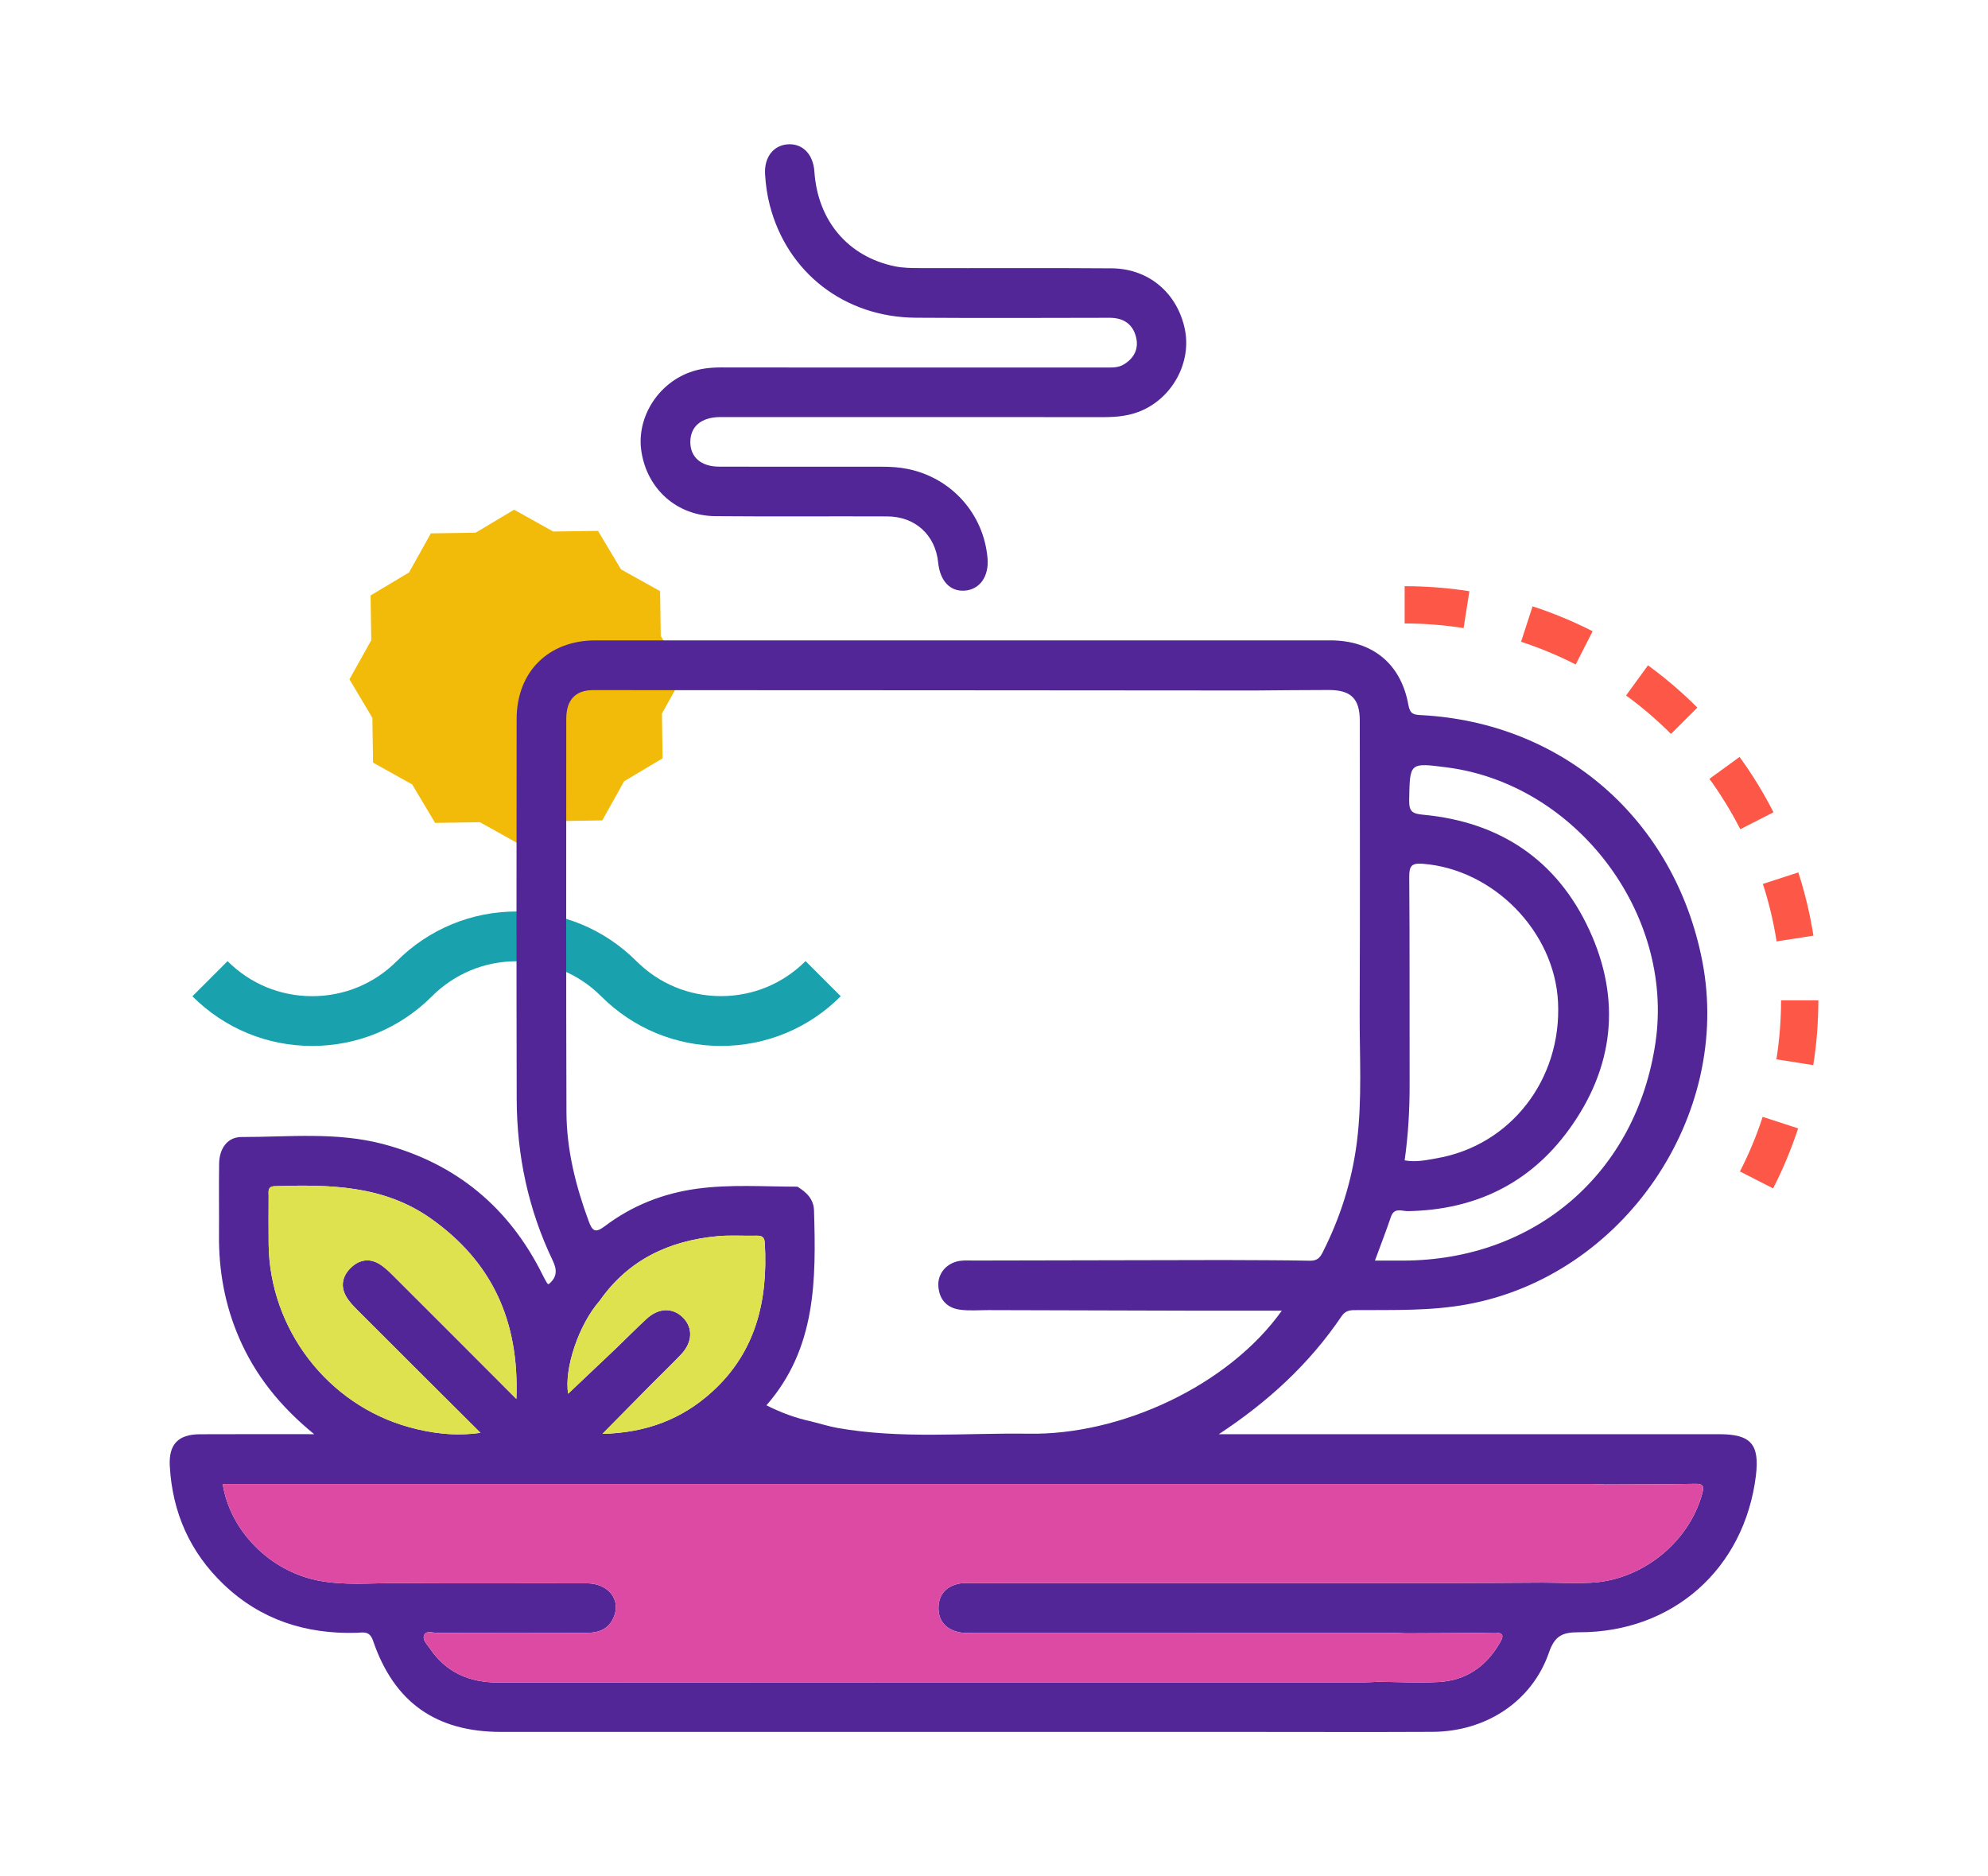 <?xml version="1.0" encoding="utf-8"?>
<!-- Generator: Adobe Illustrator 27.6.1, SVG Export Plug-In . SVG Version: 6.00 Build 0)  -->
<svg version="1.2" baseProfile="tiny" id="Layer_1" xmlns="http://www.w3.org/2000/svg" xmlns:xlink="http://www.w3.org/1999/xlink"
	 x="0px" y="0px" viewBox="0 0 320 302" overflow="visible" xml:space="preserve">
<g>
	<g>
		<polygon fill="#F2BB0A" points="106.65,122.06 100.46,125.75 96.95,132.05 89.74,132.16 83.55,135.85 77.25,132.34 70.04,132.45 
			66.35,126.26 60.05,122.75 59.94,115.54 56.25,109.34 59.76,103.05 59.65,95.84 65.84,92.14 69.35,85.85 76.56,85.74 82.75,82.04 
			89.05,85.55 96.26,85.45 99.96,91.64 106.25,95.15 106.36,102.36 110.06,108.55 106.55,114.85 		"/>
	</g>
	<g>
		<path fill="#19A2AE" d="M116.05,168.35c-7.28,0-14.13-2.84-19.28-7.99c-3.64-3.64-8.48-5.64-13.62-5.64s-9.98,2-13.62,5.64
			c-5.15,5.15-12,7.99-19.28,7.99c-7.28,0-14.13-2.84-19.28-7.99l5.66-5.66c3.64,3.64,8.47,5.64,13.62,5.64
			c5.14,0,9.98-2,13.62-5.64c5.15-5.15,12-7.99,19.28-7.99s14.13,2.84,19.28,7.98c3.64,3.64,8.48,5.64,13.62,5.64s9.98-2,13.62-5.64
			l5.66,5.66C130.18,165.51,123.33,168.35,116.05,168.35z"/>
	</g>
	<g>
		<path fill="#522696" d="M276.7,230.84c-25.95,0-51.9,0-77.85,0c-0.89,0-1.77,0-2.66,0c7.86-5.17,14.56-11.29,19.76-18.99
			c0.72-1.06,1.59-0.98,2.57-0.98c5.9-0.04,11.78,0.15,17.65-0.93c25.11-4.59,42.72-30.29,37.83-55.3
			c-4.44-22.67-22.36-38.35-45.27-39.54c-1.24-0.06-1.77-0.21-2.03-1.65c-1.19-6.63-5.8-10.38-12.57-10.38
			c-39.42-0.01-78.84-0.01-118.27,0c-7.6,0-12.69,5.08-12.7,12.65c-0.02,20.38-0.04,40.76,0.01,61.14
			c0.02,9.09,1.86,17.82,5.8,26.03c0.76,1.59,0.67,2.73-0.66,3.81c-0.08-0.04-0.18-0.07-0.22-0.13c-0.25-0.43-0.5-0.85-0.71-1.29
			C82,194.38,73.45,187.27,61.7,184.15c-7.51-1.99-15.21-1.14-22.84-1.14c-2.23,0-3.56,1.82-3.59,4.31
			c-0.06,3.83,0.01,7.65-0.02,11.48c-0.05,5.72,0.95,11.24,3.22,16.5c2.6,6.03,6.58,11.03,12.1,15.54c-6.51,0-12.46-0.02-18.41,0.01
			c-3.48,0.02-5.02,1.62-4.83,5.11c0.41,7.45,3.23,13.85,8.64,19.03c5.97,5.72,13.22,8.04,21.39,7.82c1.06-0.03,2.12-0.4,2.69,1.28
			c3.39,9.93,10.15,14.67,20.61,14.67c40.09,0,80.17,0,120.26,0c9.9,0,19.79,0.04,29.69-0.01c8.6-0.05,15.99-4.9,18.71-12.74
			c0.94-2.72,2.16-3.3,4.84-3.29c15.13,0.04,26.64-10.24,28.48-25.2C283.25,232.44,281.84,230.84,276.7,230.84z M226.9,174.51
			c-0.03-11.14,0.03-22.27-0.06-33.41c-0.01-1.79,0.46-2.21,2.19-2.07c11.37,0.88,21.21,10.9,21.76,22.28
			c0.6,12.45-7.64,23.06-19.52,25.12c-1.63,0.28-3.25,0.67-5.17,0.34C226.68,182.63,226.91,178.58,226.9,174.51z M223.89,195.86
			c0.53-1.58,1.79-0.9,2.73-0.92c10.75-0.19,19.56-4.39,25.89-13.08c7.3-10.01,8.5-20.99,3.29-32.23
			c-5.2-11.22-14.36-17.33-26.67-18.49c-1.8-0.17-2.33-0.49-2.3-2.36c0.11-6.04,0.02-6.04,6.02-5.27
			c20.81,2.66,36.65,23.48,33.64,44.21c-3.06,21.06-19.36,35.15-40.67,35.18c-1.41,0-2.82,0-4.5,0
			C222.25,200.34,223.13,198.12,223.89,195.86z M91.15,115.7c0-3.02,1.45-4.62,4.31-4.62c35.49,0,70.98,0.04,106.47,0.06
			c3.99-0.03,7.98-0.08,11.96-0.08c3.58,0,4.99,1.4,4.99,4.96c0.01,15.63,0.05,31.26-0.02,46.89c-0.03,6.98,0.43,13.97-0.45,20.92
			c-0.79,6.23-2.66,12.13-5.5,17.73c-0.45,0.9-0.92,1.38-2.04,1.36c-4.65-0.1-9.3-0.08-13.96-0.11
			c-13.35,0.03-26.71,0.06-40.06,0.08c-0.75,0-1.5-0.05-2.24,0.04c-2.15,0.26-3.7,1.99-3.57,4.06c0.14,2.2,1.4,3.55,3.55,3.82
			c1.47,0.19,2.98,0.06,4.47,0.06c10.95,0.03,21.9,0.06,32.84,0.09l0,0l0,0c4.78,0,9.57,0,14.43,0
			c-8.59,12.05-25.91,20.09-40.84,19.8c-10.22-0.14-20.48,0.88-30.65-0.92c-1.45-0.26-2.87-0.71-4.31-1.07c0,0,0,0,0,0
			c-2.42-0.52-4.72-1.35-7.16-2.58c8.04-9.19,7.99-20.22,7.66-31.32c-0.05-1.89-1.22-2.97-2.67-3.87c-5.39,0-10.79-0.4-16.18,0.33
			c-5.46,0.75-10.43,2.71-14.81,6.02c-1.58,1.19-2.03,0.78-2.62-0.82c-2.08-5.65-3.54-11.46-3.57-17.48
			C91.11,157.93,91.15,136.81,91.15,115.7z M109.86,212c-1.64-1.57-3.88-1.49-5.79,0.28c-1.64,1.52-3.22,3.11-4.83,4.67
			c-2.63,2.49-5.26,4.98-7.79,7.38c-0.66-4.04,1.69-11.12,5.09-14.98c4.61-6.59,11.17-9.66,18.97-10.38
			c2.06-0.19,4.15-0.03,6.23-0.08c0.89-0.02,1.32,0.18,1.37,1.22c0.52,9.21-1.42,17.53-8.56,23.97c-4.81,4.34-10.49,6.53-17.58,6.71
			c2.88-2.91,5.41-5.49,7.94-8.05c1.58-1.59,3.21-3.14,4.75-4.77C111.52,215.98,111.56,213.63,109.86,212z M43.24,200.21
			c-0.03-2.58-0.01-5.16,0-7.73c0-0.71-0.21-1.53,1-1.56c8.8-0.27,17.51-0.17,25.13,5.22c9.81,6.94,14.24,16.45,13.75,29.03
			c-6.93-6.94-13.39-13.42-19.86-19.87c-0.7-0.7-1.44-1.41-2.28-1.9c-1.65-0.95-3.26-0.59-4.56,0.71c-1.3,1.3-1.65,2.91-0.7,4.56
			c0.49,0.85,1.2,1.58,1.9,2.28c6.46,6.47,12.95,12.92,19.72,19.67c-4.13,0.58-7.83,0.09-11.45-0.9
			C52.72,226.1,43.38,213.89,43.24,200.21z M273.97,240.51c-2.16,7.78-9.7,13.86-17.93,14.24c-2.56,0.12-5.14-0.01-7.71-0.02
			c-5.23,0.03-10.46,0.07-15.69,0.07c-25.25,0.01-50.5,0-75.75,0.01c-0.83,0-1.68-0.08-2.48,0.08c-2.03,0.4-3.27,1.68-3.34,3.77
			c-0.07,2.21,1.17,3.58,3.29,4.05c0.79,0.18,1.65,0.09,2.48,0.09c22.26,0,44.52,0,66.78,0.01c0.91,0,1.82,0.05,2.74,0.08
			c4.71-0.03,9.42-0.02,14.13-0.11c1.77-0.03,1.48,0.71,0.87,1.75c-2.2,3.76-5.46,5.97-9.82,6.2c-3.21,0.17-6.44-0.01-9.66-0.04
			c-0.75,0.03-1.49,0.09-2.24,0.09c-46.48,0-92.96-0.01-139.44,0.03c-4.69,0-8.41-1.63-11.05-5.54c-0.44-0.66-1.27-1.4-0.82-2.19
			c0.38-0.66,1.37-0.26,2.07-0.26c7.98-0.02,15.96-0.03,23.95,0c2,0.01,3.6-0.56,4.44-2.52c1.2-2.83-0.85-5.45-4.35-5.46
			c-10.14-0.03-20.29,0.04-30.43-0.03c-4.31-0.03-8.65,0.43-12.93-0.44c-7.66-1.56-14.05-7.97-15.23-15.51c0.76,0,1.48,0,2.21,0
			c72.84,0,145.68,0,218.52,0c0.58,0,1.16,0.05,1.74,0.07c4.81-0.03,9.62-0.01,14.43-0.1C274.18,238.78,274.35,239.16,273.97,240.51
			z"/>
	</g>
	<g>
		<path fill="#522696" d="M115.16,83.08c9.23,0.08,18.46,0,27.68,0.04c4.5,0.02,7.73,3.01,8.17,7.42c0.3,2.95,1.9,4.67,4.22,4.53
			c2.46-0.15,3.98-2.27,3.73-5.21c-0.61-7.15-5.79-12.93-12.81-14.37c-1.4-0.29-2.79-0.37-4.21-0.37c-8.73,0-17.46,0.01-26.19-0.01
			c-2.93-0.01-4.66-1.55-4.63-4.03c0.03-2.45,1.77-3.91,4.72-3.95c0.58-0.01,1.16,0,1.75,0c20.04,0,40.07-0.01,60.11,0.01
			c2.19,0,4.32-0.23,6.31-1.16c4.91-2.27,7.76-7.81,6.72-12.94c-1.19-5.85-5.81-9.81-11.78-9.85c-10.31-0.08-20.62-0.01-30.93-0.04
			c-1.32,0-2.68-0.02-3.96-0.28c-7.55-1.55-12.44-7.34-12.97-15.24c-0.18-2.72-1.8-4.47-4.09-4.41c-2.4,0.06-4.02,1.99-3.85,4.83
			c0.1,1.65,0.33,3.31,0.74,4.91c2.79,10.93,12.06,18.11,23.54,18.18c10.39,0.07,20.78,0.03,31.18,0.01c2.21,0,3.72,0.99,4.25,3.09
			c0.47,1.88-0.28,3.41-1.99,4.43c-0.92,0.55-1.91,0.48-2.9,0.48c-10.48,0-20.95,0-31.43,0c-10.14,0-20.29,0.01-30.43-0.01
			c-1.76,0-3.47,0.18-5.13,0.8c-5.26,1.95-8.6,7.49-7.72,12.83C104.23,78.8,109.01,83.03,115.16,83.08z"/>
	</g>
	<g>
		<path fill="#FD5847" d="M285.41,191.28l-5.34-2.73c1.45-2.82,2.68-5.78,3.66-8.79l5.71,1.86
			C288.35,184.92,287,188.17,285.41,191.28z M291.87,171.44l-5.93-0.94c0.49-3.12,0.75-6.31,0.75-9.49l6,0
			C292.69,164.51,292.42,168.01,291.87,171.44z M285.97,151.52c-0.49-3.13-1.23-6.24-2.21-9.25l5.71-1.85
			c1.07,3.31,1.89,6.74,2.43,10.18L285.97,151.52z M280.13,133.47c-1.44-2.82-3.11-5.54-4.97-8.11l4.85-3.53
			c2.05,2.82,3.89,5.82,5.46,8.91L280.13,133.47z M268.97,118.13c-2.24-2.24-4.67-4.33-7.23-6.19l3.53-4.85
			c2.81,2.05,5.48,4.33,7.95,6.8L268.97,118.13z M253.63,106.95c-2.82-1.44-5.78-2.67-8.79-3.65l1.85-5.71
			c3.31,1.08,6.57,2.43,9.67,4.01L253.63,106.95z M235.59,101.09c-3.12-0.49-6.31-0.74-9.49-0.74v-6c3.49,0,7,0.27,10.42,0.81
			L235.59,101.09z"/>
	</g>
	<g>
		<path fill="#DEE24E" d="M109.86,212c-1.64-1.57-3.88-1.49-5.79,0.28c-1.64,1.52-3.22,3.11-4.83,4.67
			c-2.63,2.49-5.26,4.98-7.79,7.38c-0.66-4.04,1.69-11.12,5.09-14.98c4.61-6.59,11.17-9.66,18.97-10.38
			c2.06-0.19,4.15-0.03,6.23-0.08c0.89-0.02,1.32,0.18,1.37,1.22c0.52,9.21-1.42,17.53-8.56,23.97c-4.81,4.34-10.49,6.53-17.58,6.71
			c2.88-2.91,5.41-5.49,7.94-8.05c1.58-1.59,3.21-3.14,4.75-4.77C111.52,215.98,111.56,213.63,109.86,212z"/>
	</g>
	<g>
		<path fill="#DEE24E" d="M43.24,200.21c-0.03-2.58-0.01-5.16,0-7.73c0-0.71-0.21-1.53,1-1.56c8.8-0.27,17.51-0.17,25.13,5.22
			c9.81,6.94,14.24,16.45,13.75,29.03c-6.93-6.94-13.39-13.42-19.86-19.87c-0.7-0.7-1.44-1.41-2.28-1.9
			c-1.65-0.95-3.26-0.59-4.56,0.71c-1.3,1.3-1.65,2.91-0.7,4.56c0.49,0.85,1.2,1.58,1.9,2.28c6.46,6.47,12.95,12.92,19.72,19.67
			c-4.13,0.58-7.83,0.09-11.45-0.9C52.72,226.1,43.38,213.89,43.24,200.21z"/>
	</g>
	<g>
		<path fill="#DD4AA4" d="M273.97,240.51c-2.16,7.78-9.7,13.86-17.93,14.24c-2.56,0.12-5.14-0.01-7.71-0.02
			c-5.23,0.03-10.46,0.07-15.69,0.07c-25.25,0.01-50.5,0-75.75,0.01c-0.83,0-1.68-0.08-2.48,0.08c-2.03,0.4-3.27,1.68-3.34,3.77
			c-0.07,2.21,1.17,3.58,3.29,4.05c0.79,0.18,1.65,0.09,2.48,0.09c22.26,0,44.52,0,66.78,0.01c0.91,0,1.82,0.05,2.74,0.08
			c4.71-0.03,9.42-0.02,14.13-0.11c1.77-0.03,1.48,0.71,0.87,1.75c-2.2,3.76-5.46,5.97-9.82,6.2c-3.21,0.17-6.44-0.01-9.66-0.04
			c-0.75,0.03-1.49,0.09-2.24,0.09c-46.48,0-92.96-0.01-139.44,0.03c-4.69,0-8.41-1.63-11.05-5.54c-0.44-0.66-1.27-1.4-0.82-2.19
			c0.38-0.66,1.37-0.26,2.07-0.26c7.98-0.02,15.96-0.03,23.95,0c2,0.01,3.6-0.56,4.44-2.52c1.2-2.83-0.85-5.45-4.35-5.46
			c-10.14-0.03-20.29,0.04-30.43-0.03c-4.31-0.03-8.65,0.43-12.93-0.44c-7.66-1.56-14.05-7.97-15.23-15.51c0.76,0,1.48,0,2.21,0
			c72.84,0,145.68,0,218.52,0c0.58,0,1.16,0.05,1.74,0.07c4.81-0.03,9.62-0.01,14.43-0.1C274.18,238.78,274.35,239.16,273.97,240.51
			z"/>
	</g>
</g>
</svg>
